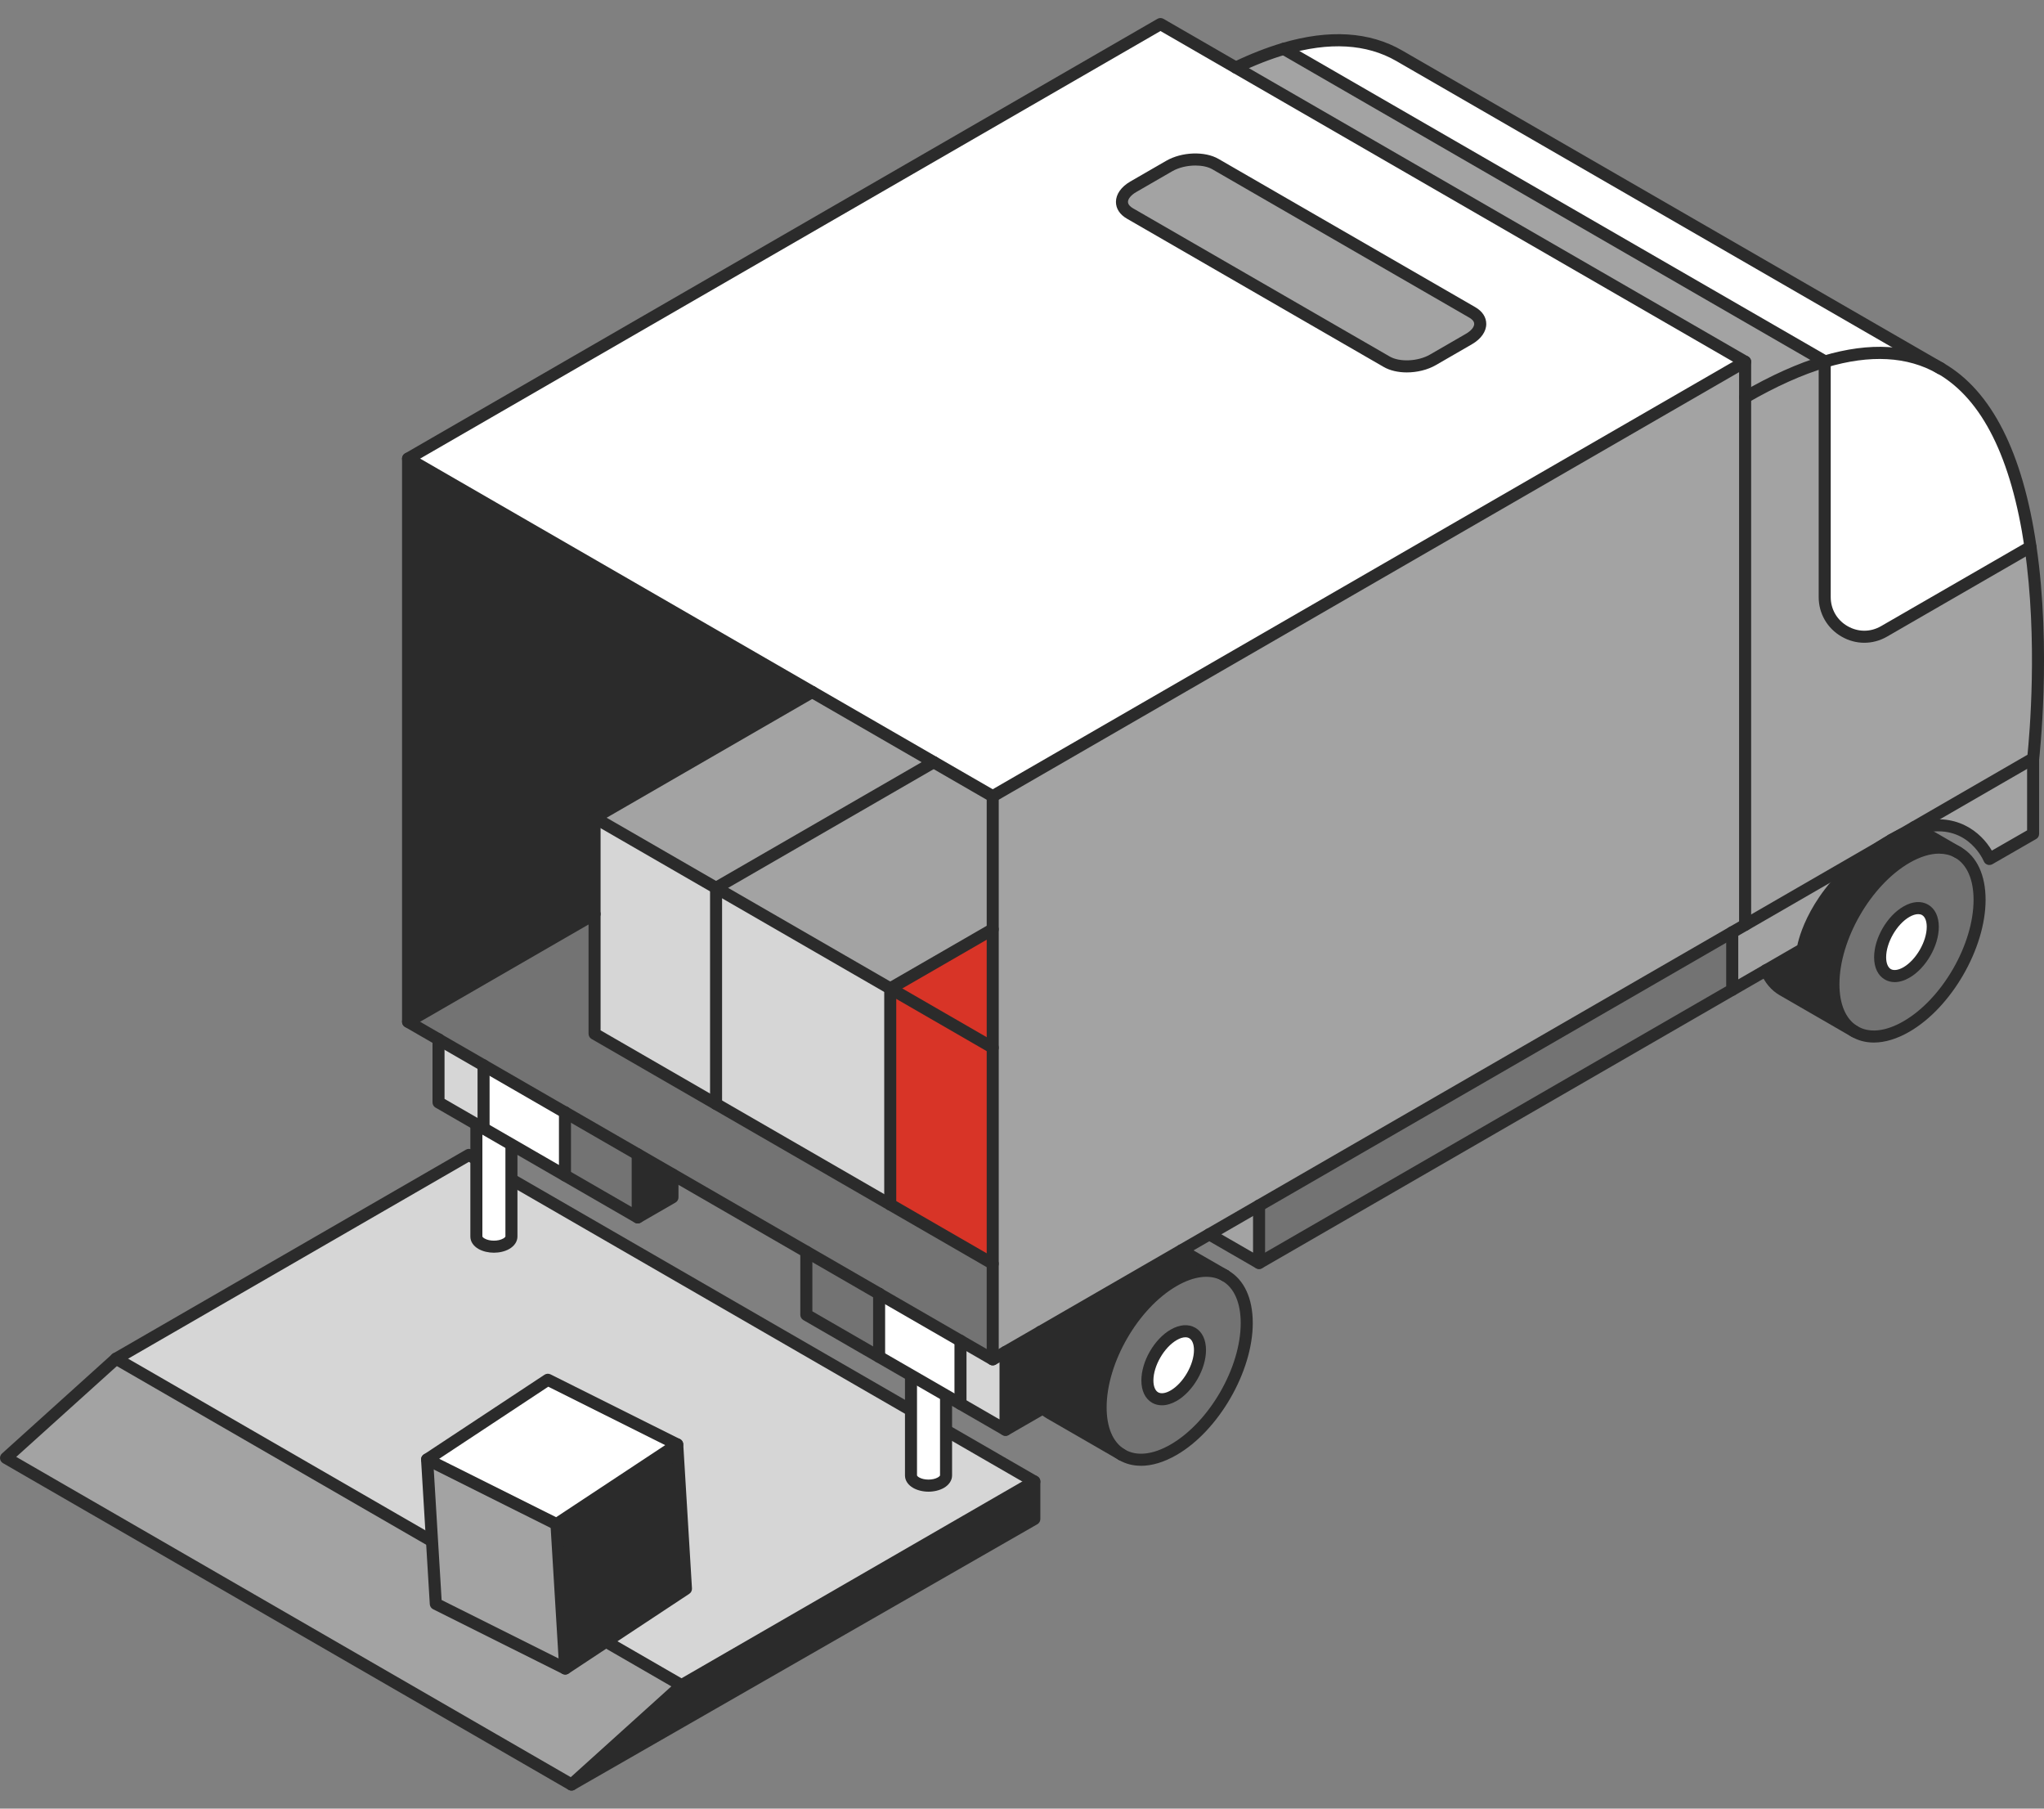 <svg width="52" height="46" viewBox="0 0 52 46" fill="none" xmlns="http://www.w3.org/2000/svg">
<rect x="0" y="0" width="52" height="46" fill="#808080" stroke="none"/>
<g clip-path="url(#clip0_119_10420)">
<path d="M26.314 37.68V38.634L14.54 45.388L17.338 42.862L26.314 37.68Z" fill="#2B2B2B"/>
<path d="M26.314 37.68L17.338 42.862L2.953 34.556L11.928 29.374L26.314 37.68Z" fill="#D6D6D6"/>
<path d="M17.338 42.862L14.54 45.388L0.153 37.081L2.953 34.556L17.338 42.862Z" fill="#A3A3A3"/>
<path d="M14.54 45.541C14.492 45.541 14.446 45.519 14.416 45.478C14.37 45.414 14.379 45.327 14.438 45.274L17.236 42.749C17.244 42.742 17.252 42.736 17.261 42.729L26.237 37.547C26.284 37.52 26.343 37.52 26.39 37.547C26.437 37.575 26.467 37.625 26.467 37.68V38.634C26.467 38.69 26.437 38.74 26.39 38.767L14.616 45.521C14.593 45.534 14.566 45.541 14.54 45.541ZM17.429 42.987L15.704 44.543L26.16 38.546V37.946L17.429 42.987Z" fill="#2B2B2B"/>
<path d="M14.54 45.541C14.514 45.541 14.488 45.535 14.463 45.521L0.077 37.214C0.034 37.19 0.006 37.147 0.001 37.098C-0.004 37.049 0.014 37.001 0.051 36.968L2.85 34.443C2.859 34.435 2.867 34.429 2.876 34.423L11.852 29.241C11.899 29.213 11.958 29.213 12.005 29.241L26.39 37.547C26.464 37.589 26.488 37.683 26.446 37.757C26.404 37.83 26.311 37.855 26.237 37.813L11.928 29.551L3.044 34.681L0.413 37.054L14.616 45.255C14.69 45.297 14.714 45.391 14.672 45.465C14.644 45.514 14.593 45.541 14.54 45.541Z" fill="#2B2B2B"/>
<path d="M17.338 43.016C17.312 43.016 17.286 43.009 17.261 42.995L2.876 34.689C2.802 34.647 2.778 34.553 2.82 34.479C2.862 34.406 2.956 34.381 3.029 34.423L17.415 42.729C17.488 42.771 17.513 42.865 17.471 42.939C17.442 42.988 17.391 43.016 17.338 43.016Z" fill="#2B2B2B"/>
<path d="M13.011 24.697V31.45C13.011 31.515 12.967 31.582 12.88 31.632C12.706 31.732 12.424 31.732 12.249 31.632C12.162 31.582 12.119 31.515 12.119 31.45V24.693C12.119 24.759 12.162 24.825 12.249 24.875C12.424 24.975 12.706 24.975 12.88 24.875C12.965 24.826 13.009 24.761 13.011 24.697Z" fill="white"/>
<path d="M13.011 24.694V24.697C13.009 24.761 12.965 24.826 12.88 24.875C12.706 24.975 12.424 24.975 12.249 24.875C12.162 24.825 12.119 24.759 12.119 24.694C12.119 24.628 12.162 24.562 12.249 24.512C12.424 24.41 12.706 24.41 12.88 24.512C12.967 24.562 13.011 24.628 13.011 24.694Z" fill="white"/>
<path d="M12.565 25.104C12.425 25.104 12.285 25.073 12.172 25.008C12.04 24.933 11.966 24.818 11.966 24.694C11.966 24.569 12.041 24.454 12.172 24.379C12.396 24.25 12.733 24.25 12.957 24.379C13.089 24.455 13.164 24.57 13.164 24.694V24.697C13.16 24.822 13.085 24.935 12.957 25.008C12.846 25.073 12.706 25.104 12.565 25.104ZM12.565 24.589C12.477 24.589 12.389 24.608 12.326 24.644C12.283 24.67 12.272 24.69 12.272 24.694C12.272 24.698 12.284 24.719 12.326 24.742C12.453 24.816 12.677 24.816 12.804 24.742C12.843 24.72 12.855 24.7 12.858 24.694C12.856 24.687 12.843 24.667 12.804 24.644C12.74 24.608 12.652 24.589 12.565 24.589Z" fill="#2B2B2B"/>
<path d="M12.565 31.861C12.425 31.861 12.285 31.829 12.172 31.765C12.04 31.689 11.966 31.575 11.966 31.45V24.694C11.966 24.609 12.034 24.54 12.119 24.54C12.204 24.54 12.272 24.609 12.272 24.694V31.45C12.272 31.45 12.284 31.476 12.326 31.499C12.453 31.573 12.677 31.573 12.804 31.499C12.846 31.476 12.857 31.454 12.858 31.449V24.697C12.858 24.612 12.926 24.543 13.011 24.543C13.096 24.543 13.164 24.612 13.164 24.697V31.45C13.164 31.573 13.089 31.689 12.957 31.765C12.846 31.829 12.705 31.861 12.565 31.861Z" fill="#2B2B2B"/>
<path d="M24.069 31.081V37.527C24.069 37.593 24.025 37.659 23.938 37.709C23.763 37.81 23.481 37.81 23.307 37.709C23.22 37.659 23.177 37.593 23.177 37.527V31.077C23.177 31.143 23.22 31.209 23.307 31.26C23.48 31.361 23.763 31.361 23.938 31.26C24.024 31.21 24.067 31.145 24.069 31.081Z" fill="white"/>
<path d="M24.068 31.077V31.081C24.066 31.145 24.023 31.21 23.937 31.26C23.762 31.361 23.479 31.361 23.306 31.26C23.219 31.209 23.176 31.143 23.176 31.077C23.176 31.011 23.219 30.946 23.306 30.895C23.479 30.794 23.763 30.794 23.937 30.895C24.024 30.946 24.068 31.012 24.068 31.077Z" fill="white"/>
<path d="M23.621 31.488C23.48 31.488 23.338 31.456 23.229 31.392C23.098 31.316 23.023 31.201 23.023 31.076C23.023 30.951 23.098 30.838 23.229 30.761C23.449 30.634 23.794 30.634 24.015 30.761C24.147 30.838 24.222 30.952 24.222 31.076C24.222 31.078 24.222 31.083 24.222 31.085C24.218 31.206 24.142 31.318 24.015 31.392C23.904 31.455 23.763 31.488 23.622 31.488H23.621ZM23.621 30.972C23.534 30.972 23.447 30.99 23.382 31.027C23.34 31.052 23.329 31.072 23.329 31.076C23.329 31.079 23.338 31.101 23.382 31.126C23.509 31.2 23.733 31.2 23.86 31.126C23.902 31.102 23.914 31.081 23.915 31.076C23.915 31.072 23.901 31.05 23.86 31.027C23.797 30.99 23.709 30.972 23.621 30.972Z" fill="#2B2B2B"/>
<path d="M23.621 37.939C23.481 37.939 23.34 37.906 23.229 37.842C23.098 37.766 23.023 37.652 23.023 37.527V31.077C23.023 30.992 23.091 30.924 23.176 30.924C23.261 30.924 23.329 30.992 23.329 31.077V37.527C23.329 37.527 23.339 37.551 23.382 37.576C23.51 37.65 23.733 37.65 23.86 37.576C23.902 37.551 23.914 37.531 23.915 37.527V31.077C23.915 30.992 23.983 30.924 24.068 30.924C24.153 30.924 24.221 30.992 24.221 31.077V37.527C24.221 37.651 24.145 37.765 24.014 37.842C23.902 37.906 23.761 37.939 23.621 37.939Z" fill="#2B2B2B"/>
<path d="M51.655 13.909C52.043 16.561 51.723 19.29 51.723 19.29L44.397 23.523V10.104C45.142 9.673 45.815 9.377 46.42 9.196V15.186C46.42 15.961 47.26 16.446 47.931 16.058L51.655 13.909Z" fill="#A3A3A3"/>
<path d="M51.723 19.29V21.207C51.723 21.207 51.353 21.418 50.61 21.847C50.431 21.435 49.851 20.749 48.764 21.076L48.7 21.038L51.723 19.29Z" fill="#A3A3A3"/>
<path d="M51.655 13.909L47.932 16.058C47.26 16.446 46.42 15.961 46.42 15.186V9.196C47.658 8.828 48.618 8.939 49.363 9.366L49.372 9.371C50.74 10.161 51.377 12.015 51.655 13.909Z" fill="white"/>
<path d="M50.36 22.886C50.36 24.072 49.527 25.515 48.501 26.108C47.974 26.411 47.499 26.433 47.161 26.223C46.839 26.023 46.641 25.613 46.641 25.034C46.641 23.848 47.473 22.406 48.501 21.812C49.004 21.522 49.461 21.489 49.795 21.671L49.816 21.683C50.152 21.877 50.36 22.293 50.36 22.886ZM48.501 24.733C48.87 24.52 49.17 24.001 49.17 23.574C49.17 23.147 48.87 22.974 48.501 23.188C48.131 23.4 47.83 23.92 47.83 24.347C47.83 24.774 48.131 24.947 48.501 24.733Z" fill="#737373"/>
<path d="M48.764 21.076L49.795 21.671C49.461 21.489 49.004 21.522 48.501 21.812C47.473 22.406 46.641 23.848 46.641 25.034C46.641 25.613 46.839 26.023 47.161 26.223L45.35 25.178C45.168 25.073 45.024 24.904 44.93 24.676L45.862 24.139C45.862 24.139 46.077 22.685 47.831 21.54L48.355 21.237C48.499 21.168 48.636 21.114 48.764 21.076Z" fill="#2B2B2B"/>
<path d="M35.6 1.419L49.363 9.366C48.618 8.939 47.658 8.828 46.42 9.196V9.188L32.657 1.243C33.895 0.875 34.855 0.989 35.6 1.419Z" fill="white"/>
<path d="M49.17 23.574C49.17 24.001 48.87 24.52 48.501 24.733C48.131 24.947 47.83 24.773 47.83 24.347C47.83 23.921 48.131 23.4 48.501 23.188C48.87 22.974 49.17 23.147 49.17 23.574Z" fill="white"/>
<path d="M48.7 21.038L48.764 21.076C48.636 21.114 48.499 21.168 48.355 21.237L48.7 21.038Z" fill="white"/>
<path d="M48.355 21.237L47.831 21.54C47.924 21.479 48.022 21.419 48.123 21.361C48.202 21.315 48.28 21.274 48.355 21.237Z" fill="white"/>
<path d="M44.397 23.523L47.831 21.54C46.077 22.685 45.862 24.139 45.862 24.139L44.069 25.174V23.712L44.397 23.523Z" fill="#A3A3A3"/>
<path d="M46.42 9.188V9.196C45.815 9.377 45.142 9.673 44.397 10.104V9.199L31.44 1.719C31.874 1.511 32.278 1.354 32.657 1.243L46.42 9.188Z" fill="#A3A3A3"/>
<path d="M25.581 34.386L25.255 34.574V20.251L44.397 9.2V23.523L25.581 34.386Z" fill="#A3A3A3"/>
<path d="M44.397 9.2L25.255 20.251L10.381 11.664L29.523 0.612L44.397 9.2ZM37.369 8.623C37.718 8.422 37.755 8.119 37.454 7.945L30.921 4.174C30.62 4 30.095 4.022 29.747 4.222L28.83 4.751C28.483 4.952 28.445 5.256 28.746 5.429L35.279 9.201C35.579 9.375 36.105 9.353 36.453 9.152L37.369 8.623Z" fill="white"/>
<path d="M44.069 23.712V25.174L32.031 32.123V30.662L44.069 23.712Z" fill="#737373"/>
<path d="M37.454 7.945C37.755 8.119 37.718 8.422 37.369 8.623L36.453 9.153C36.105 9.353 35.579 9.375 35.279 9.201L28.746 5.429C28.445 5.256 28.483 4.952 28.83 4.751L29.747 4.222C30.095 4.022 30.62 4 30.921 4.174L37.454 7.945Z" fill="#A3A3A3"/>
<path d="M32.031 30.662V32.123L30.765 31.393L32.031 30.662Z" fill="#A3A3A3"/>
<path d="M31.717 33.65C31.717 34.836 30.885 36.277 29.858 36.871C29.344 37.167 28.879 37.196 28.543 37.001L28.518 36.986C28.197 36.786 27.998 36.376 27.998 35.797C27.998 34.611 28.831 33.169 29.858 32.576C30.362 32.286 30.818 32.253 31.152 32.435L31.173 32.446C31.509 32.64 31.717 33.056 31.717 33.65ZM29.858 35.497C30.228 35.283 30.527 34.764 30.527 34.337C30.527 33.91 30.228 33.736 29.858 33.95C29.488 34.163 29.189 34.682 29.189 35.11C29.189 35.537 29.488 35.71 29.858 35.497Z" fill="#737373"/>
<path d="M30.057 31.801L31.152 32.435C30.818 32.253 30.361 32.286 29.858 32.576C28.831 33.169 27.998 34.611 27.998 35.797C27.998 36.375 28.197 36.786 28.518 36.986L26.707 35.941C26.617 35.889 26.536 35.822 26.466 35.738V33.875L30.057 31.801Z" fill="#2B2B2B"/>
<path d="M30.527 34.337C30.527 34.764 30.228 35.283 29.858 35.497C29.488 35.71 29.189 35.537 29.189 35.11C29.189 34.682 29.488 34.163 29.858 33.95C30.228 33.736 30.527 33.91 30.527 34.337Z" fill="white"/>
<path d="M26.466 35.738V35.855L25.581 36.366V34.386L26.466 33.875V35.738Z" fill="#2B2B2B"/>
<path d="M25.581 34.386V36.366L24.435 35.704V34.1L25.255 34.574L25.581 34.386Z" fill="#D6D6D6"/>
<path d="M25.255 32.141V34.574L22.365 32.906V32.905L11.156 26.434V26.433L10.381 25.987L15.126 23.247V26.292L25.255 32.141Z" fill="#737373"/>
<path d="M25.255 26.645V32.141L22.648 30.636V25.14L25.255 26.645Z" fill="#D83427"/>
<path d="M25.255 23.635V26.645L22.648 25.14L25.255 23.635Z" fill="#D83427"/>
<path d="M25.255 20.251V23.635L22.648 25.14L18.217 22.582L23.754 19.385L25.255 20.251Z" fill="#A3A3A3"/>
<path d="M24.435 34.1V35.704L22.365 34.51V32.906L24.435 34.1Z" fill="white"/>
<path d="M23.754 19.385L18.217 22.582L15.126 20.798L20.664 17.6L23.754 19.385Z" fill="#A3A3A3"/>
<path d="M22.648 25.14V30.636L18.217 28.076V22.582L22.648 25.14Z" fill="#D6D6D6"/>
<path d="M22.365 34.509V34.51L20.513 33.441V31.837L22.365 32.905V34.509Z" fill="#737373"/>
<path d="M20.664 17.6L15.126 20.798V23.247L10.381 25.987V11.664L20.664 17.6Z" fill="#2B2B2B"/>
<path d="M18.217 22.582V28.076L15.126 26.292V20.798L18.217 22.582Z" fill="#D6D6D6"/>
<path d="M17.108 29.87V30.453L16.223 30.964V29.36L17.108 29.87Z" fill="#2B2B2B"/>
<path d="M16.223 29.36V30.964L14.373 29.895V28.292L16.223 29.36Z" fill="#737373"/>
<path d="M14.373 28.292V29.895L12.302 28.7V27.096L14.373 28.292Z" fill="white"/>
<path d="M12.302 27.095V28.7L11.156 28.037V26.434L12.302 27.095Z" fill="#D6D6D6"/>
<path d="M25.255 34.727C25.229 34.727 25.202 34.72 25.179 34.707L22.288 33.039C22.215 32.997 22.19 32.903 22.232 32.83C22.274 32.757 22.368 32.731 22.441 32.774L25.102 34.311V20.341L10.535 11.93V25.899L11.232 26.302C11.306 26.343 11.331 26.438 11.289 26.511C11.246 26.585 11.153 26.609 11.079 26.567L10.305 26.121C10.258 26.093 10.228 26.043 10.228 25.988V11.664C10.228 11.609 10.258 11.559 10.305 11.531C10.352 11.503 10.411 11.503 10.458 11.531L25.332 20.118C25.379 20.146 25.408 20.196 25.408 20.251V34.574C25.408 34.629 25.379 34.679 25.332 34.707C25.308 34.72 25.282 34.727 25.255 34.727Z" fill="#2B2B2B"/>
<path d="M14.373 28.445C14.348 28.445 14.321 28.439 14.297 28.425L11.079 26.568C11.006 26.526 10.981 26.432 11.023 26.359C11.065 26.285 11.159 26.261 11.232 26.303L14.45 28.16C14.523 28.202 14.548 28.296 14.506 28.369C14.477 28.419 14.426 28.446 14.373 28.446V28.445Z" fill="#2B2B2B"/>
<path d="M22.365 33.058C22.339 33.058 22.313 33.052 22.288 33.038L14.297 28.424C14.223 28.382 14.198 28.288 14.24 28.214C14.282 28.141 14.376 28.116 14.45 28.158L22.442 32.772C22.515 32.814 22.54 32.908 22.498 32.98C22.469 33.029 22.418 33.057 22.365 33.057V33.058Z" fill="#2B2B2B"/>
<path d="M25.255 34.727C25.202 34.727 25.151 34.7 25.122 34.651C25.08 34.577 25.105 34.484 25.178 34.441L44.243 23.434V9.288L29.523 0.789L10.458 11.797C10.384 11.84 10.29 11.814 10.248 11.741C10.207 11.667 10.231 11.574 10.305 11.531L29.446 0.479C29.493 0.452 29.552 0.452 29.599 0.479L44.473 9.067C44.52 9.094 44.55 9.144 44.55 9.2V23.523C44.55 23.578 44.52 23.628 44.473 23.655L25.332 34.707C25.307 34.721 25.282 34.727 25.255 34.727Z" fill="#2B2B2B"/>
<path d="M25.255 20.404C25.202 20.404 25.151 20.377 25.122 20.328C25.08 20.254 25.105 20.161 25.178 20.118L44.32 9.067C44.394 9.025 44.486 9.049 44.529 9.123C44.571 9.196 44.547 9.289 44.473 9.332L25.332 20.384C25.307 20.398 25.282 20.404 25.255 20.404Z" fill="#2B2B2B"/>
<path d="M10.381 26.14C10.328 26.14 10.277 26.113 10.248 26.064C10.207 25.99 10.231 25.897 10.305 25.854L15.05 23.114C15.123 23.072 15.216 23.096 15.259 23.17C15.301 23.244 15.276 23.337 15.203 23.38L10.458 26.12C10.434 26.134 10.408 26.14 10.381 26.14Z" fill="#2B2B2B"/>
<path d="M44.398 10.257C44.344 10.257 44.293 10.229 44.265 10.18C44.223 10.107 44.247 10.014 44.321 9.971C45.051 9.549 45.743 9.238 46.378 9.049C47.575 8.692 48.605 8.754 49.44 9.233C49.513 9.275 49.539 9.369 49.496 9.443C49.454 9.516 49.36 9.541 49.286 9.5C48.527 9.065 47.577 9.013 46.465 9.345C45.852 9.527 45.183 9.828 44.473 10.238C44.449 10.252 44.422 10.258 44.397 10.258L44.398 10.257Z" fill="#2B2B2B"/>
<path d="M44.398 23.676C44.344 23.676 44.293 23.648 44.265 23.599C44.223 23.526 44.247 23.433 44.321 23.39L51.58 19.196C51.627 18.738 51.85 16.288 51.505 13.932C51.169 11.646 50.427 10.156 49.297 9.504C49.223 9.462 49.199 9.368 49.24 9.295C49.282 9.221 49.376 9.196 49.45 9.238C50.665 9.94 51.459 11.503 51.808 13.887C52.195 16.528 51.88 19.279 51.877 19.307C51.871 19.355 51.844 19.398 51.802 19.422L44.475 23.654C44.451 23.669 44.425 23.675 44.399 23.675L44.398 23.676Z" fill="#2B2B2B"/>
<path d="M49.372 9.524C49.347 9.524 49.32 9.518 49.296 9.504L35.523 1.552C34.766 1.115 33.816 1.06 32.701 1.39C32.323 1.501 31.922 1.658 31.507 1.857C31.43 1.893 31.339 1.861 31.303 1.784C31.266 1.707 31.299 1.617 31.375 1.58C31.804 1.374 32.221 1.211 32.614 1.094C33.814 0.74 34.844 0.804 35.676 1.286L49.449 9.237C49.522 9.279 49.547 9.373 49.505 9.447C49.476 9.496 49.425 9.523 49.372 9.523V9.524Z" fill="#2B2B2B"/>
<path d="M47.429 16.348C47.23 16.348 47.031 16.296 46.85 16.191C46.486 15.982 46.268 15.605 46.268 15.186V9.277L32.581 1.375C32.507 1.333 32.483 1.24 32.525 1.166C32.566 1.092 32.66 1.068 32.734 1.11L46.497 9.055C46.544 9.083 46.574 9.133 46.574 9.188V15.186C46.574 15.494 46.733 15.771 47.002 15.925C47.27 16.08 47.588 16.08 47.855 15.925L51.578 13.777C51.652 13.735 51.745 13.759 51.788 13.833C51.829 13.906 51.805 13.999 51.731 14.042L48.008 16.191C47.826 16.296 47.627 16.348 47.428 16.348H47.429Z" fill="#2B2B2B"/>
<path d="M28.518 37.14C28.491 37.14 28.463 37.133 28.438 37.116C28.056 36.878 27.845 36.41 27.845 35.797C27.845 34.565 28.714 33.06 29.781 32.443C30.317 32.135 30.83 32.084 31.226 32.3C31.301 32.341 31.328 32.434 31.287 32.507C31.246 32.582 31.154 32.609 31.08 32.569C30.78 32.405 30.374 32.455 29.936 32.708C28.953 33.276 28.153 34.661 28.153 35.796C28.153 36.3 28.312 36.676 28.6 36.856C28.672 36.901 28.694 36.995 28.649 37.067C28.621 37.114 28.571 37.14 28.52 37.14H28.518Z" fill="#2B2B2B"/>
<path d="M29.027 37.28C28.824 37.28 28.634 37.232 28.466 37.133C28.393 37.091 28.368 36.998 28.41 36.924C28.453 36.85 28.546 36.826 28.62 36.869C28.92 37.044 29.333 36.998 29.781 36.739C30.764 36.171 31.564 34.786 31.564 33.651C31.564 33.135 31.398 32.754 31.096 32.58C31.023 32.538 30.998 32.444 31.04 32.37C31.082 32.297 31.176 32.272 31.249 32.314C31.65 32.545 31.871 33.02 31.871 33.651C31.871 34.883 31.002 36.388 29.934 37.005C29.617 37.188 29.308 37.281 29.027 37.281V37.28Z" fill="#2B2B2B"/>
<path d="M29.56 35.742C29.47 35.742 29.385 35.721 29.309 35.677C29.134 35.575 29.037 35.374 29.037 35.11C29.037 34.626 29.364 34.058 29.782 33.817C30.01 33.685 30.233 33.669 30.409 33.77C30.584 33.871 30.681 34.073 30.681 34.337C30.681 34.821 30.354 35.389 29.936 35.63C29.806 35.704 29.678 35.742 29.56 35.742ZM30.157 34.012C30.093 34.012 30.016 34.036 29.936 34.083C29.615 34.269 29.343 34.739 29.343 35.11C29.343 35.257 29.387 35.367 29.462 35.411C29.538 35.455 29.655 35.438 29.782 35.364C30.103 35.178 30.375 34.708 30.375 34.337C30.375 34.19 30.331 34.08 30.255 34.036C30.228 34.02 30.195 34.012 30.157 34.012Z" fill="#2B2B2B"/>
<path d="M28.543 37.154C28.517 37.154 28.491 37.147 28.466 37.133L26.63 36.074C26.524 36.013 26.429 35.933 26.348 35.837C26.294 35.773 26.302 35.676 26.367 35.621C26.431 35.567 26.528 35.575 26.582 35.64C26.641 35.708 26.708 35.766 26.783 35.809L28.619 36.869C28.692 36.911 28.717 37.005 28.675 37.078C28.646 37.127 28.595 37.155 28.542 37.155L28.543 37.154Z" fill="#2B2B2B"/>
<path d="M31.173 32.599C31.147 32.599 31.121 32.593 31.096 32.579L29.98 31.934C29.907 31.892 29.882 31.798 29.924 31.725C29.967 31.651 30.06 31.627 30.134 31.669L31.25 32.313C31.323 32.355 31.348 32.449 31.306 32.523C31.277 32.572 31.226 32.599 31.173 32.599Z" fill="#2B2B2B"/>
<path d="M47.67 26.516C47.455 26.516 47.256 26.462 47.081 26.353C46.699 26.115 46.488 25.647 46.488 25.034C46.488 23.8 47.356 22.297 48.424 21.68C48.959 21.371 49.472 21.321 49.869 21.536C49.873 21.538 49.876 21.541 49.879 21.543C49.883 21.545 49.888 21.547 49.892 21.55C50.293 21.782 50.514 22.256 50.514 22.886C50.514 24.119 49.645 25.624 48.577 26.24C48.26 26.424 47.951 26.516 47.669 26.516H47.67ZM49.331 21.711C49.104 21.711 48.847 21.79 48.578 21.945C47.596 22.513 46.796 23.899 46.796 25.034C46.796 25.537 46.955 25.913 47.243 26.093C47.547 26.282 47.965 26.24 48.425 25.975C49.408 25.408 50.208 24.022 50.208 22.886C50.208 22.37 50.041 21.989 49.74 21.815C49.738 21.814 49.735 21.812 49.733 21.811C49.73 21.809 49.726 21.808 49.723 21.806C49.607 21.743 49.475 21.712 49.331 21.712V21.711Z" fill="#2B2B2B"/>
<path d="M48.202 24.979C48.112 24.979 48.028 24.957 47.951 24.913C47.775 24.811 47.678 24.611 47.678 24.347C47.678 23.863 48.006 23.296 48.425 23.055C48.653 22.923 48.876 22.907 49.051 23.008C49.227 23.109 49.324 23.31 49.324 23.574C49.324 24.057 48.996 24.625 48.578 24.866C48.449 24.941 48.321 24.979 48.202 24.979ZM48.8 23.25C48.736 23.25 48.659 23.273 48.577 23.32C48.255 23.505 47.984 23.975 47.984 24.347C47.984 24.494 48.028 24.604 48.103 24.648C48.18 24.691 48.296 24.674 48.424 24.601C48.745 24.415 49.017 23.945 49.017 23.574C49.017 23.427 48.974 23.317 48.897 23.273C48.87 23.257 48.837 23.25 48.799 23.25H48.8Z" fill="#2B2B2B"/>
<path d="M47.186 26.392C47.16 26.392 47.134 26.385 47.109 26.371L45.273 25.311C45.062 25.189 44.894 24.99 44.788 24.734C44.755 24.656 44.793 24.567 44.871 24.534C44.949 24.501 45.038 24.539 45.071 24.617C45.152 24.812 45.27 24.955 45.425 25.044L47.261 26.104C47.335 26.146 47.359 26.24 47.318 26.314C47.289 26.363 47.238 26.39 47.185 26.39L47.186 26.392Z" fill="#2B2B2B"/>
<path d="M49.816 21.836C49.79 21.836 49.764 21.829 49.739 21.815L48.623 21.171C48.55 21.129 48.525 21.035 48.567 20.961C48.61 20.888 48.703 20.863 48.777 20.905L49.892 21.55C49.966 21.592 49.99 21.686 49.949 21.759C49.92 21.808 49.869 21.836 49.816 21.836Z" fill="#2B2B2B"/>
<path d="M32.031 32.276C32.005 32.276 31.978 32.269 31.954 32.256L30.689 31.526C30.615 31.484 30.59 31.39 30.632 31.316C30.674 31.242 30.768 31.218 30.842 31.26L31.878 31.858V30.661C31.878 30.576 31.946 30.508 32.031 30.508C32.116 30.508 32.184 30.576 32.184 30.661V32.123C32.184 32.178 32.155 32.228 32.108 32.256C32.084 32.269 32.058 32.276 32.031 32.276Z" fill="#2B2B2B"/>
<path d="M32.031 32.276C31.978 32.276 31.927 32.249 31.898 32.2C31.856 32.126 31.881 32.033 31.954 31.99L43.915 25.085V23.712C43.915 23.627 43.984 23.558 44.069 23.558C44.153 23.558 44.222 23.627 44.222 23.712V25.174C44.222 25.229 44.192 25.279 44.145 25.306L32.108 32.256C32.083 32.27 32.058 32.276 32.031 32.276Z" fill="#2B2B2B"/>
<path d="M44.07 25.327C44.017 25.327 43.965 25.299 43.937 25.25C43.895 25.177 43.919 25.084 43.993 25.041L45.725 24.041C45.794 23.717 46.162 22.443 47.749 21.411C47.85 21.345 47.95 21.283 48.047 21.228C48.121 21.186 48.215 21.21 48.257 21.284C48.298 21.358 48.274 21.451 48.2 21.494C48.108 21.547 48.012 21.605 47.916 21.668C46.246 22.755 46.017 24.148 46.015 24.161C46.008 24.207 45.98 24.248 45.94 24.271L44.147 25.306C44.123 25.321 44.097 25.327 44.071 25.327H44.07Z" fill="#2B2B2B"/>
<path d="M50.611 22C50.594 22 50.578 21.998 50.562 21.992C50.521 21.979 50.487 21.948 50.47 21.908C50.423 21.801 49.978 20.87 48.808 21.223C48.68 21.262 48.55 21.313 48.421 21.375C48.349 21.41 48.274 21.45 48.198 21.494C48.125 21.535 48.032 21.511 47.989 21.437C47.947 21.364 47.971 21.271 48.045 21.228C48.127 21.181 48.208 21.138 48.286 21.099C48.429 21.03 48.574 20.973 48.719 20.928C49.758 20.616 50.401 21.169 50.673 21.634C51.14 21.364 51.438 21.193 51.57 21.119V19.29C51.57 19.205 51.638 19.137 51.723 19.137C51.808 19.137 51.876 19.205 51.876 19.29V21.207C51.876 21.263 51.847 21.314 51.799 21.34C51.799 21.34 51.429 21.551 50.687 21.98C50.664 21.993 50.637 22 50.611 22Z" fill="#2B2B2B"/>
<path d="M12.302 28.853C12.217 28.853 12.149 28.784 12.149 28.7V27.096C12.149 27.011 12.217 26.942 12.302 26.942C12.387 26.942 12.455 27.011 12.455 27.096V28.7C12.455 28.784 12.387 28.853 12.302 28.853Z" fill="#2B2B2B"/>
<path d="M14.373 30.048C14.288 30.048 14.22 29.98 14.22 29.895V28.291C14.22 28.206 14.288 28.138 14.373 28.138C14.458 28.138 14.526 28.206 14.526 28.291V29.895C14.526 29.98 14.458 30.048 14.373 30.048Z" fill="#2B2B2B"/>
<path d="M16.223 31.117C16.17 31.117 16.119 31.089 16.091 31.04C16.049 30.967 16.073 30.874 16.147 30.831L16.955 30.364V29.87C16.955 29.786 17.023 29.717 17.108 29.717C17.193 29.717 17.261 29.786 17.261 29.87V30.453C17.261 30.508 17.232 30.558 17.185 30.585L16.3 31.096C16.276 31.111 16.25 31.117 16.223 31.117Z" fill="#2B2B2B"/>
<path d="M16.223 31.117C16.197 31.117 16.17 31.11 16.147 31.096L11.079 28.17C11.032 28.143 11.003 28.093 11.003 28.038V26.433C11.003 26.349 11.071 26.28 11.156 26.28C11.241 26.28 11.309 26.349 11.309 26.433V27.949L16.07 30.698V29.36C16.07 29.275 16.139 29.206 16.223 29.206C16.308 29.206 16.377 29.275 16.377 29.36V30.964C16.377 31.019 16.347 31.069 16.3 31.096C16.276 31.11 16.25 31.117 16.223 31.117Z" fill="#2B2B2B"/>
<path d="M24.435 35.858C24.35 35.858 24.282 35.789 24.282 35.704V34.1C24.282 34.015 24.35 33.947 24.435 33.947C24.52 33.947 24.588 34.015 24.588 34.1V35.704C24.588 35.789 24.52 35.858 24.435 35.858Z" fill="#2B2B2B"/>
<path d="M22.365 34.662C22.28 34.662 22.212 34.594 22.212 34.509V32.905C22.212 32.82 22.28 32.752 22.365 32.752C22.45 32.752 22.518 32.82 22.518 32.905V34.509C22.518 34.594 22.45 34.662 22.365 34.662Z" fill="#2B2B2B"/>
<path d="M25.581 36.52C25.555 36.52 25.528 36.512 25.504 36.499L20.437 33.574C20.39 33.546 20.36 33.496 20.36 33.441V31.837C20.36 31.752 20.429 31.684 20.514 31.684C20.598 31.684 20.667 31.752 20.667 31.837V33.352L25.428 36.101V34.385C25.428 34.3 25.496 34.232 25.581 34.232C25.666 34.232 25.734 34.3 25.734 34.385V36.366C25.734 36.421 25.705 36.471 25.658 36.499C25.634 36.512 25.608 36.52 25.581 36.52Z" fill="#2B2B2B"/>
<path d="M25.581 36.52C25.528 36.52 25.477 36.492 25.448 36.443C25.406 36.369 25.431 36.276 25.504 36.233L26.313 35.767V33.874C26.313 33.79 26.381 33.721 26.466 33.721C26.551 33.721 26.619 33.79 26.619 33.874V35.855C26.619 35.911 26.59 35.961 26.543 35.988L25.658 36.499C25.633 36.513 25.608 36.52 25.581 36.52Z" fill="#2B2B2B"/>
<path d="M25.255 32.294C25.23 32.294 25.203 32.288 25.179 32.273L15.05 26.425C15.002 26.398 14.973 26.348 14.973 26.292V20.798C14.973 20.743 15.002 20.692 15.05 20.665L20.587 17.467C20.661 17.425 20.754 17.45 20.797 17.523C20.838 17.597 20.814 17.69 20.74 17.733L15.279 20.887V26.205L25.332 32.009C25.405 32.051 25.43 32.145 25.388 32.218C25.359 32.267 25.308 32.295 25.255 32.295V32.294Z" fill="#2B2B2B"/>
<path d="M25.255 26.798C25.23 26.798 25.203 26.791 25.178 26.778L15.05 20.931C14.976 20.889 14.951 20.795 14.993 20.721C15.035 20.648 15.129 20.623 15.203 20.665L25.332 26.512C25.405 26.554 25.43 26.648 25.388 26.721C25.359 26.771 25.308 26.798 25.255 26.798Z" fill="#2B2B2B"/>
<path d="M18.217 28.23C18.132 28.23 18.064 28.161 18.064 28.076V22.582C18.064 22.526 18.093 22.476 18.14 22.449L23.678 19.252C23.751 19.21 23.844 19.235 23.887 19.308C23.929 19.382 23.904 19.475 23.831 19.517L18.37 22.671V28.076C18.37 28.161 18.302 28.23 18.217 28.23Z" fill="#2B2B2B"/>
<path d="M22.648 30.789C22.563 30.789 22.495 30.72 22.495 30.636V25.14C22.495 25.085 22.524 25.035 22.571 25.007L25.179 23.502C25.252 23.46 25.345 23.485 25.388 23.558C25.43 23.632 25.405 23.725 25.332 23.768L22.801 25.229V30.636C22.801 30.72 22.733 30.789 22.648 30.789Z" fill="#2B2B2B"/>
<path d="M35.791 9.472C35.572 9.472 35.363 9.426 35.202 9.333L28.67 5.562C28.489 5.458 28.39 5.307 28.39 5.135C28.39 4.941 28.523 4.752 28.753 4.618L29.67 4.089C30.066 3.861 30.65 3.84 30.998 4.041L37.531 7.812C37.712 7.916 37.811 8.067 37.811 8.239C37.811 8.433 37.678 8.622 37.446 8.756L36.53 9.285C36.315 9.409 36.046 9.472 35.79 9.472H35.791ZM30.413 4.21C30.208 4.21 29.99 4.259 29.823 4.355L28.907 4.884C28.777 4.959 28.696 5.056 28.696 5.135C28.696 5.212 28.776 5.27 28.823 5.297L35.356 9.068C35.609 9.215 36.076 9.192 36.376 9.02L37.293 8.49C37.424 8.415 37.504 8.319 37.504 8.239C37.504 8.159 37.425 8.105 37.378 8.078L30.845 4.307C30.732 4.241 30.576 4.21 30.413 4.21Z" fill="#2B2B2B"/>
<path d="M17.229 36.737L17.451 40.409L14.379 42.437L14.159 38.765L17.229 36.737Z" fill="#2B2B2B"/>
<path d="M17.229 36.737L14.159 38.765L10.867 37.12L13.937 35.092L17.229 36.737Z" fill="white"/>
<path d="M14.159 38.765L14.379 42.437L11.088 40.792L10.867 37.12L14.159 38.765Z" fill="#A3A3A3"/>
<path d="M14.159 38.918C14.135 38.918 14.112 38.913 14.09 38.902L10.798 37.257C10.749 37.233 10.718 37.184 10.713 37.129C10.71 37.075 10.736 37.022 10.782 36.992L13.852 34.965C13.898 34.935 13.956 34.931 14.005 34.955L17.297 36.6C17.346 36.625 17.378 36.674 17.382 36.728C17.385 36.782 17.36 36.835 17.314 36.865L14.243 38.893C14.218 38.909 14.188 38.918 14.159 38.918ZM11.173 37.102L14.148 38.588L16.923 36.755L13.948 35.269L11.173 37.102Z" fill="#2B2B2B"/>
<path d="M14.379 42.59C14.299 42.59 14.231 42.528 14.226 42.446L14.004 38.773C13.999 38.688 14.064 38.616 14.148 38.611C14.233 38.606 14.306 38.67 14.311 38.755L14.531 42.428C14.537 42.513 14.472 42.585 14.387 42.59C14.384 42.59 14.381 42.59 14.378 42.59H14.379Z" fill="#2B2B2B"/>
<path d="M14.379 42.59C14.356 42.59 14.332 42.585 14.311 42.574L11.019 40.929C10.97 40.905 10.938 40.856 10.934 40.801L10.712 37.128C10.707 37.044 10.772 36.971 10.857 36.966C10.939 36.961 11.014 37.025 11.019 37.11L11.235 40.694L14.368 42.26L17.291 40.329L17.076 36.745C17.07 36.66 17.135 36.588 17.22 36.583C17.303 36.578 17.377 36.642 17.382 36.727L17.604 40.4C17.607 40.454 17.581 40.507 17.535 40.537L14.465 42.565C14.44 42.581 14.41 42.59 14.38 42.59H14.379Z" fill="#2B2B2B"/>
</g>
<defs>
<clipPath id="clip0_119_10420">
<rect width="52" height="45.082" fill="white" transform="translate(0 0.459)"/>
</clipPath>
</defs>
</svg>
